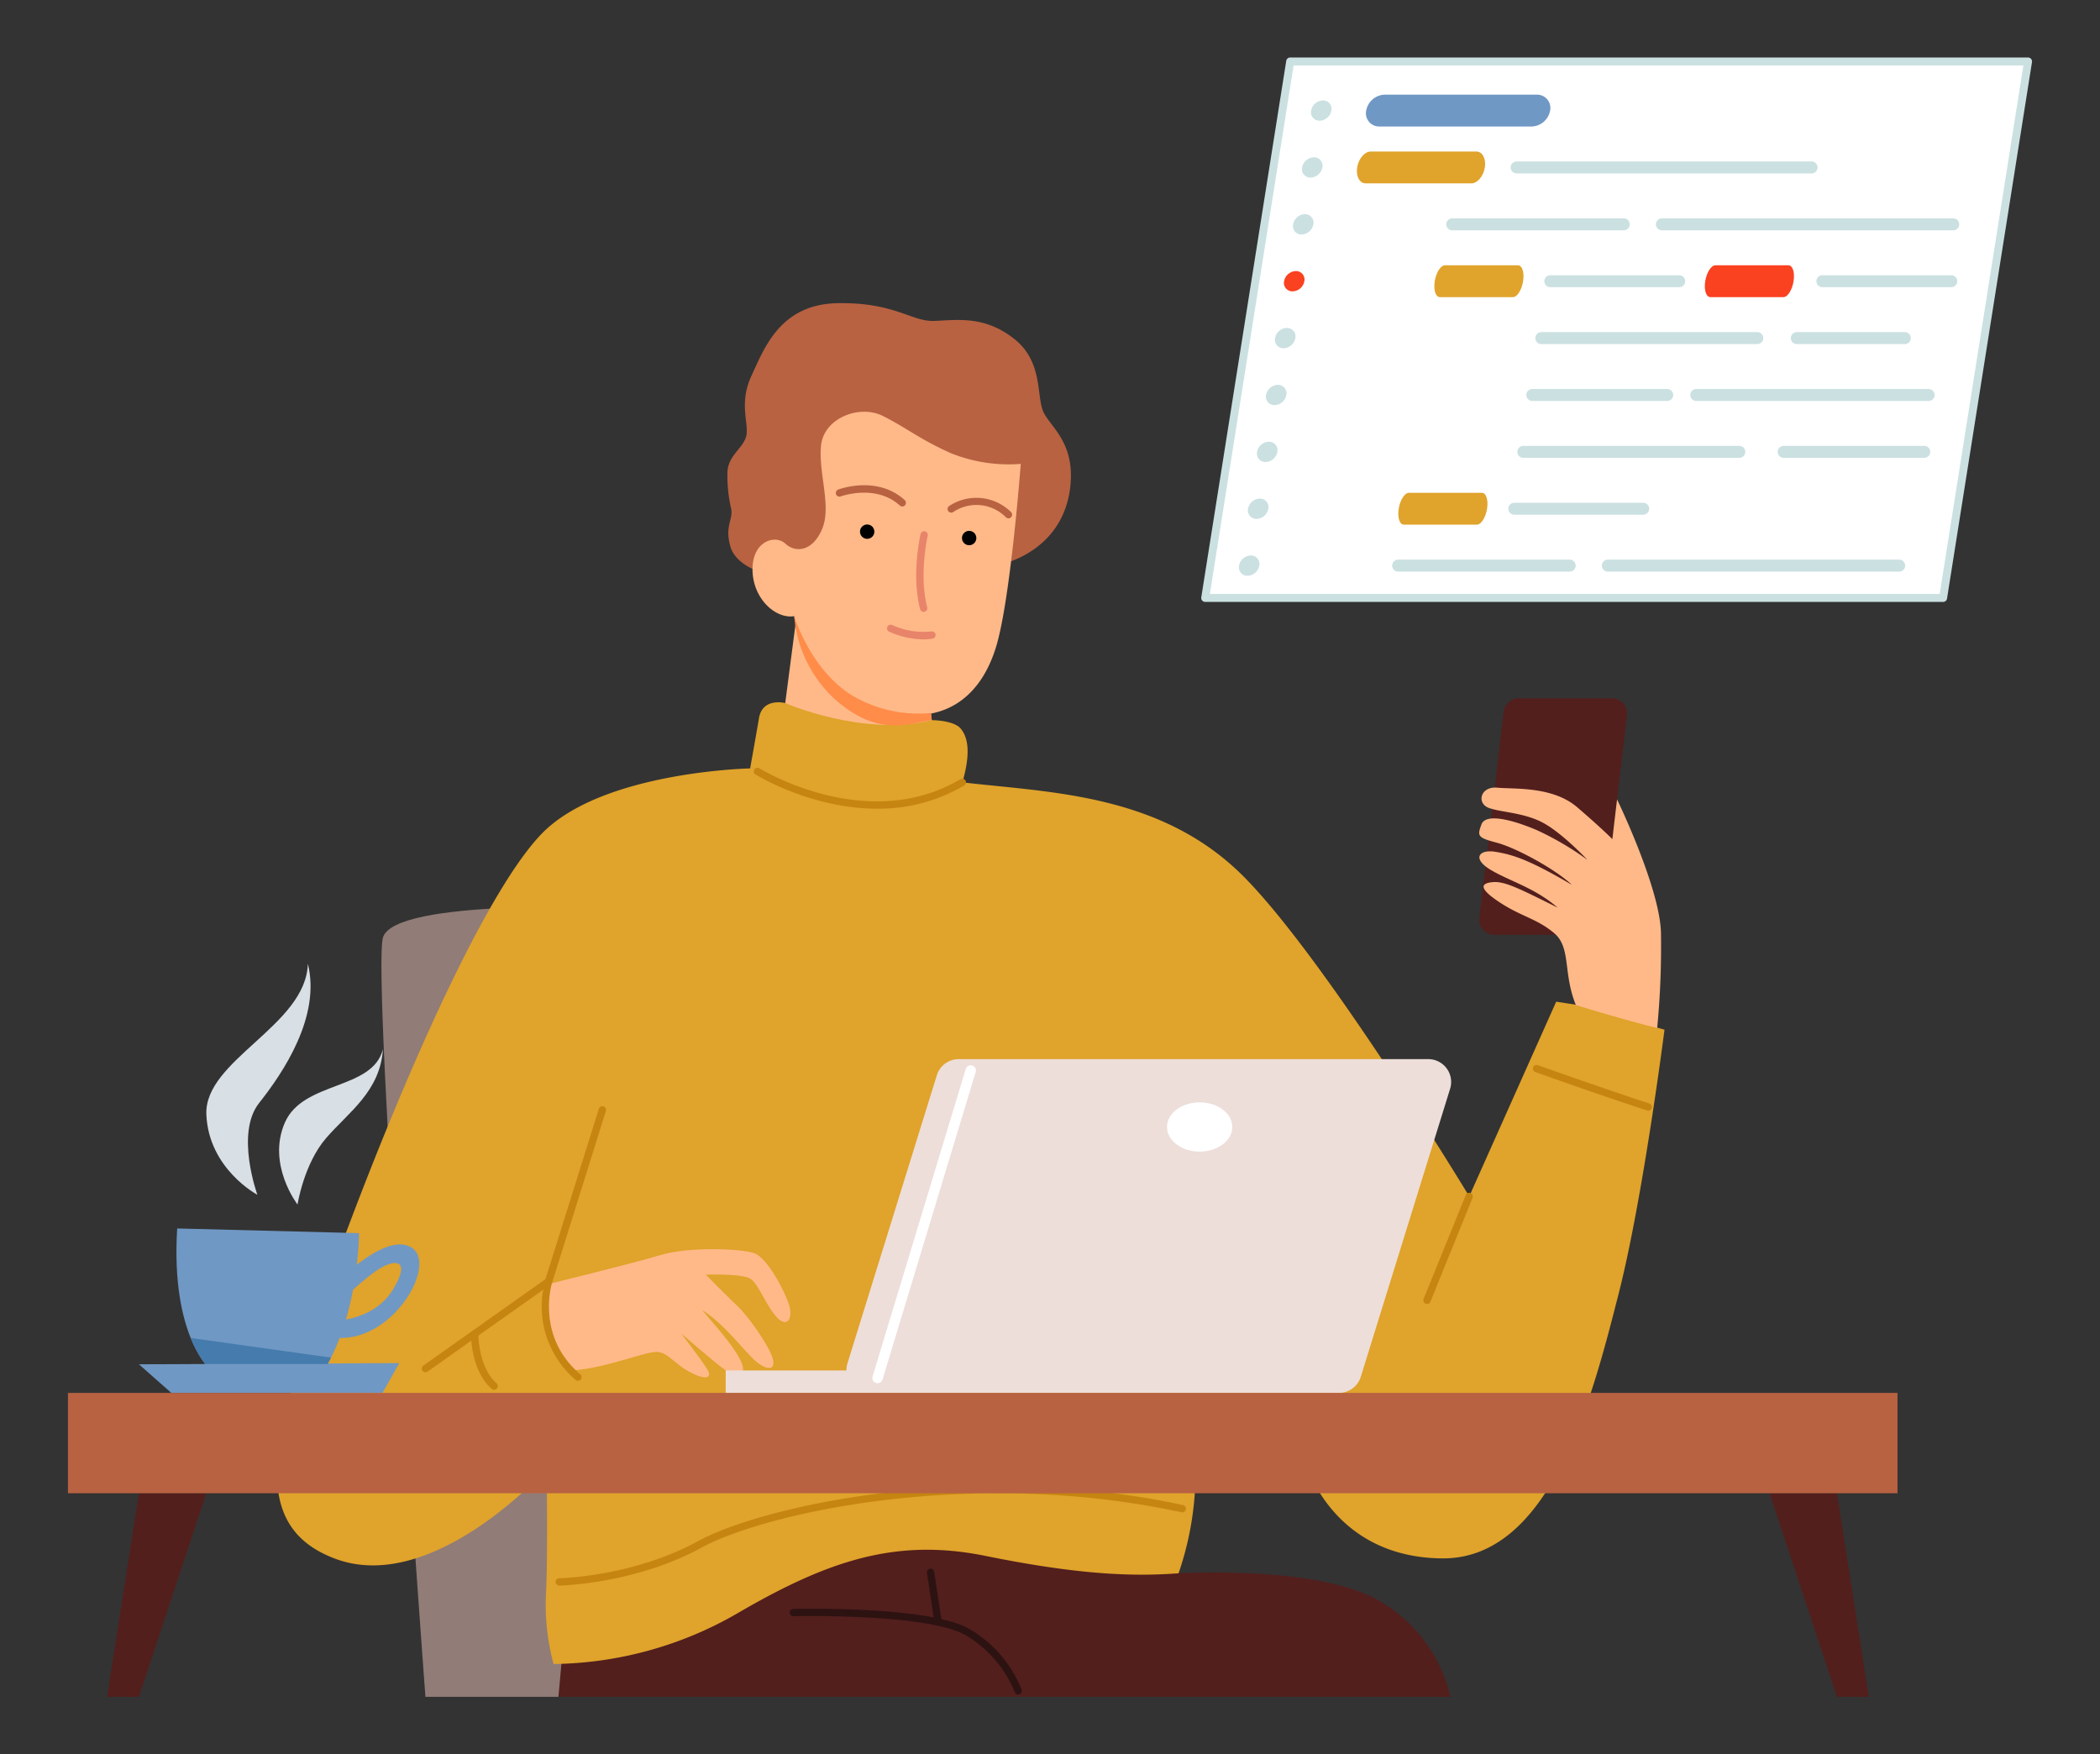 <svg xmlns="http://www.w3.org/2000/svg" xmlns:xlink="http://www.w3.org/1999/xlink" height="345" viewBox="0 0 413 345" width="413"><rect x="0" y="0" width="413" height="345" fill="#333333" stroke="none"/><clipPath id="a"><path d="m233 185h413v345h-413z"></path></clipPath><g clip-path="url(#a)" transform="translate(-233 -185)"><path d="m640.639 279.876h-26.159s-10.545-141.607-8.352-149.312 45.7-5.866 45.7-5.866l10.1 124.936z" fill="#917c77" fill-rule="evenodd" transform="translate(-297.814 238.819)"></path><path d="m714.606 150.919h18.358a2.97 2.97 0 0 0 2.951-2.622l4.783-40.563a2.97 2.97 0 0 0 -2.951-3.32h-18.356a2.973 2.973 0 0 0 -2.952 2.624l-4.783 40.562a2.971 2.971 0 0 0 2.95 3.319z" fill="#521f1d" fill-rule="evenodd" transform="translate(-187.725 217.914)"></path><path d="m744.847 195.526s26.859-1.614 39.112 5.215a29.456 29.456 0 0 1 14.361 19.083h-175.432l1.4-15.408s65.862-43.341 120.559-8.89z" fill="#521f1d" fill-rule="evenodd" transform="translate(-280.064 298.871)"></path><path d="m698.874 103.192-3.153 3.428s-4.463-1.163-5.164 2.967-1.743 9.886-1.743 9.886-29.373.588-41.164 13.024-28.679 52.022-40.083 83.055-19.478 52.344-.208 59.392 41.428-17.721 41.428-17.721.275 15.4-.092 24.074a44.374 44.374 0 0 0 1.467 14.3 73.894 73.894 0 0 0 36.043-9.9c17.96-10.506 31.4-14.906 48.871-11.363s28.344 4.154 38 3.422a60.658 60.658 0 0 0 3.3-17.838l21.719-3.8s5.215 18.56 26.871 18.709 29.73-32.858 34.578-51.724 9.1-52.248 9.1-52.248l-17.66-4.954-3.642-.549-17.1 38.281s-27.883-46.176-44.186-62.716-38.347-16.685-55.5-18.707c1.749-5.964 1.043-9-.371-10.615s-5.644-1.618-5.644-1.618z" fill="#e0a32b" fill-rule="evenodd" transform="translate(-308.292 216.642)"></path><path d="m646.569 119.481s-5.666-1.328-6.8-5.305.524-5.209.175-7.333a28.689 28.689 0 0 1 -.751-7.323c.157-3.326 3.259-4.767 3.73-7.2s-1.508-6.332 1-11.723 5.638-14.071 16.942-14.263 14.508 3.673 19.034 3.489 9.913-1.065 15.728 3.561 4.222 11.549 5.809 14.561 6.26 6.126 5.136 14.853-7.466 13.471-14.245 15.1-45.758 1.583-45.758 1.583z" fill="#b86242" fill-rule="evenodd" transform="translate(-263.129 178.288)"></path><path d="m650.094 118.244q-.174-.615-.306-1.245c-3.646.573-8.1-3.4-8.193-9.062s4.418-7.091 6.473-5.193 5.434 1.473 7.256-2.989-.794-10.927-.251-16.314 7.515-8.111 12.1-5.842 7.015 4.446 13.306 7.291a30.449 30.449 0 0 0 13.871 2.157s-1.945 25.818-4.711 35.486-9.309 14.912-18.595 13.734c-8.907-1.128-18.264-8.423-20.945-18.024z" fill="#ffb988" fill-rule="evenodd" transform="translate(-260.6 189.179)"></path><path d="m646.813 97.109-2.065 15.84s15.279 6.713 28.815 3.359c-.484-3.414-.006-3.642-.006-3.642s-12.592.312-16.161-5.369-10.583-10.188-10.583-10.188z" fill="#ffb988" fill-rule="evenodd" transform="translate(-257.319 210.313)"></path><path d="m621.39 164.641s17.936-4.4 23.253-6.011 15.679-1.267 18.307-.339 5.977 7.47 6.836 10.094-.286 4.72-2.336 2.575-3.577-6.438-5.15-7.582-8.868-.857-8.868-.857 4.291 4.338 6.389 6.34 6.1 7.725 6.77 10.155-1.241 2.336-3.385.477-6.246-7.438-10.49-10.013c4.148 4.865 6.295 7.344 7.582 9.966s-.286 3.861-2.957 1.906-8.772-7.295-8.772-7.295 3.671 4.769 5.052 6.913-.524 2.242-3.479.62-3.91-3.528-6.056-3.863-10.055 3.22-17.187 3.636c-6.08-5.969-5.417-13.123-5.509-16.722z" fill="#ffb988" fill-rule="evenodd" transform="translate(-281.622 273.155)"></path><path d="m746.639 160.285a167.176 167.176 0 0 0 .741-18.785c-.265-8.917-8.635-26.153-8.635-26.153l-.922 7.813s-2.053-2.1-6.911-6.27-12.4-3.536-15.722-3.852-4.167 3.114-1.582 4.01 7.174.9 10.976 3.114 8.333 7.07 8.333 7.07a57.818 57.818 0 0 0 -9.97-5.856c-4.856-2.059-10.029-3.377-10.87-1.108s-.8 2.585 3.006 3.587 11.555 5.224 14.773 8.284c-8.7-5.118-11.816-5.962-15.038-6.491s-4.642 1.32-.951 3.536 8.711 3.536 13.191 7.44c-7.543-3.746-10.394-5.224-12.765-5.011s-2.851 1.212 1.42 4.01 7.282 3.165 10.659 6.015 1.692 7.778 4.279 14.163c12.087 3.641 15.988 4.484 15.988 4.484z" fill="#ffb988" fill-rule="evenodd" transform="translate(-187.725 226.865)"></path><path d="m672.667 116.943-.161-1.4a25.707 25.707 0 0 1 -15.275-3.324c-8.317-4.919-11.621-15.719-11.621-15.719a24.967 24.967 0 0 0 8.439 16.722c8.087 6.816 13.519 4.539 18.618 3.721z" fill="#ff8c49" fill-rule="evenodd" transform="translate(-256.422 209.678)"></path><path d="m658.837 104.186a.718.718 0 0 1 -.7-.539c-1.747-6.736.023-14.467.1-14.791a.719.719 0 0 1 1.4.326c-.016.078-1.763 7.717-.1 14.1a.716.716 0 0 1 -.516.875.7.7 0 0 1 -.184.029z" fill="#e8846a" transform="translate(-244.182 201.149)"></path><path d="m662.7 88.055a.725.725 0 0 1 -.484-.188c-4.724-4.3-11.562-1.81-11.631-1.785a.72.72 0 0 1 -.508-1.347c.314-.118 7.723-2.836 13.108 2.069a.719.719 0 0 1 -.486 1.251z" fill="#b86242" transform="translate(-252.254 196.547)"></path><path d="m672.368 89.135a.727.727 0 0 1 -.486-.188 8.142 8.142 0 0 0 -10.345-1.065.719.719 0 0 1 -.843-1.165 9.7 9.7 0 0 1 12.159 1.165.719.719 0 0 1 .047 1.018.709.709 0 0 1 -.532.235z" fill="#b86242" transform="translate(-241.036 197.799)"></path><path d="m661.654 100.211a16.934 16.934 0 0 1 -6.691-1.526.719.719 0 1 1 .629-1.294 14.827 14.827 0 0 0 7.682 1.255.719.719 0 0 1 .23 1.42 11.71 11.71 0 0 1 -1.85.145z" fill="#e8846a" transform="translate(-247.111 210.531)"></path><path d="m665.96 119.155c-13.016 0-23.747-6.625-23.9-6.721a.718.718 0 1 1 .765-1.216c.21.131 21.133 13.028 39.53 2.138a.719.719 0 1 1 .732 1.239 33.164 33.164 0 0 1 -17.127 4.56z" fill="#c68510" transform="translate(-260.465 224.877)"></path><path d="m622.309 178.884a.719.719 0 0 1 -.686-.935l10.562-33.7a.72.72 0 1 1 1.373.431l-10.558 33.7a.721.721 0 0 1 -.691.504z" fill="#c68510" transform="translate(-281.413 258.832)"></path><path d="m640.43 180.517a.717.717 0 0 1 -.465-.171 19.019 19.019 0 0 1 -6.377-17.724l-22.737 16.1a.72.72 0 0 1 -.832-1.175l24.233-17.152a.72.72 0 0 1 1.1.8c-.133.431-3.167 10.655 5.544 18.058a.719.719 0 0 1 -.467 1.267z" fill="#c68510" transform="translate(-293.769 276.019)"></path><path d="m619 177.036a.713.713 0 0 1 -.477-.182c-4.136-3.673-4.061-10.553-4.054-10.845a.718.718 0 1 1 1.436.027c0 .063-.063 6.513 3.575 9.743a.719.719 0 0 1 -.48 1.257z" fill="#c68510" transform="translate(-288.828 281.266)"></path><path d="m706.972 173.95a.707.707 0 0 1 -.271-.053.72.72 0 0 1 -.4-.937l8.3-20.448a.719.719 0 0 1 1.332.541l-8.3 20.448a.717.717 0 0 1 -.661.449z" fill="#c68510" transform="translate(-193.325 267.493)"></path><path d="m739.509 148.744a.706.706 0 0 1 -.222-.037c-8.686-2.822-21.872-7.515-22-7.562a.719.719 0 0 1 .482-1.355c.133.047 13.3 4.734 21.966 7.55a.72.72 0 0 1 -.222 1.4z" fill="#c68510" transform="translate(-182.345 254.678)"></path><path d="m690.108 209.022a.718.718 0 0 1 -.684-.5 23.165 23.165 0 0 0 -9.4-11.008c-7.229-4.507-33.833-3.887-34.1-3.879h-.024a.719.719 0 0 1 -.016-1.439c1.108-.029 27.308-.637 34.9 4.1a24.159 24.159 0 0 1 10.007 11.78.722.722 0 0 1 -.683.945z" fill="#2d1212" transform="translate(-256.867 309.212)"></path><path d="m660.6 199.522a.717.717 0 0 1 -.71-.612l-1.473-9.782a.719.719 0 1 1 1.422-.212l1.473 9.78a.719.719 0 0 1 -.6.818.665.665 0 0 1 -.112.008z" fill="#2d1212" transform="translate(-243.11 305.196)"></path><g fill-rule="evenodd"><path d="m653.365 87.661a1.41 1.41 0 0 1 1.41 1.41 1.411 1.411 0 0 1 -1.41 1.412 1.411 1.411 0 0 1 -1.41-1.412 1.41 1.41 0 0 1 1.41-1.41z" transform="translate(-249.82 200.483)"></path><path d="m663.192 88.277a1.407 1.407 0 0 1 1.412 1.41 1.407 1.407 0 0 1 -1.412 1.41 1.41 1.41 0 0 1 -1.408-1.41 1.41 1.41 0 0 1 1.408-1.41z" transform="translate(-239.593 201.124)"></path><path d="m672.719 139.19h92.362a4.492 4.492 0 0 1 4.291 5.824l-17.572 56.653a4.493 4.493 0 0 1 -4.291 3.161h-92.368a4.491 4.491 0 0 1 -4.289-5.828l17.577-56.652a4.492 4.492 0 0 1 4.29-3.158z" fill="#edded9" transform="translate(-251.181 254.097)"></path><path d="m639.009 169.193h110.932v4.418h-110.932z" fill="#edded9" transform="translate(-263.29 285.315)"></path><path d="m582.455 168.718 51.2-.231-3.3 5.858h-41.528z" fill="#7098c4" transform="translate(-322.133 284.58)"></path><path d="m598.993 175.436s-9.584-5.075-10.035-15.787 19.621-17.481 19.96-29.658c2.593 10.374-4.85 21.425-9.586 27.4s-.339 18.045-.339 18.045z" fill="#d8dfe5" transform="translate(-315.375 244.526)"></path><path d="m599.589 168.785s-6.089-7.893-2.481-16.126 17.254-6.315 19.282-14.434c-.563 8.346-6.766 12.4-11.163 17.479s-5.638 13.081-5.638 13.081z" fill="#d8dfe5" transform="translate(-308.076 253.093)"></path><path d="m603.533 163.963s9.364-9.519 14.2-6.219-3.475 17.956-14.249 17.691c-5.94-.649-2.024-3.336-2.024-3.336s8.488.367 12.479-6.158-.143-6.142-3.958-3.206a60.034 60.034 0 0 0 -6.219 5.45z" fill="#7098c4" transform="translate(-303.676 272.679)"></path><path d="m586.216 155.508 35.771.922s0 16.656-7.446 27.787c-13.9 1.228-21.647-.767-21.647-.767s-7.982-6.525-6.678-27.942z" fill="#7098c4" transform="translate(-318.371 271.076)"></path><path d="m590.293 171.183h24.077l.673-1.257-27.6-3.865a20.778 20.778 0 0 0 2.85 5.122z" fill="#457bad" transform="translate(-316.942 282.056)"></path><path d="m585.648 181.028-6.262 40.038h6.262l13.252-40.038z" fill="#521f1d" transform="translate(-325.326 297.629)"></path><path d="m752.871 181.028 6.262 40.038h-6.262l-13.253-40.038z" fill="#521f1d" transform="translate(-158.609 297.629)"></path><path d="m694.388 148.2c0 2.673-2.875 4.842-6.421 4.842s-6.423-2.169-6.423-4.842 2.875-4.842 6.423-4.842 6.421 2.164 6.421 4.842z" fill="#fff" transform="translate(-219.034 258.431)"></path><path d="m830.343 148.536h-145.116l16.709-105.5h145.117z" fill="#fff" transform="translate(-215.202 154.053)"></path></g><path d="m830.743 149.721h-145.117a.784.784 0 0 1 -.773-.906l16.709-105.5a.783.783 0 0 1 .773-.661h145.117a.783.783 0 0 1 .773.906l-16.709 105.5a.783.783 0 0 1 -.773.661zm-144.2-1.567h143.531l16.46-103.934h-143.529z" fill="#cbe0e1" transform="translate(-215.601 153.653)"></path><path d="m699.433 48.786a1.658 1.658 0 0 0 -1.677-1.994 2.426 2.426 0 0 0 -2.31 1.994 1.661 1.661 0 0 0 1.679 1.994 2.426 2.426 0 0 0 2.308-1.994z" fill="#cbe0e1" fill-rule="evenodd" transform="translate(-204.595 157.96)"></path><path d="m698.565 54.268a1.659 1.659 0 0 0 -1.677-1.994 2.426 2.426 0 0 0 -2.31 1.994 1.66 1.66 0 0 0 1.677 1.994 2.428 2.428 0 0 0 2.31-1.994z" fill="#cbe0e1" fill-rule="evenodd" transform="translate(-205.499 163.663)"></path><path d="m697.7 59.75a1.66 1.66 0 0 0 -1.679-1.994 2.423 2.423 0 0 0 -2.308 1.994 1.658 1.658 0 0 0 1.677 1.994 2.426 2.426 0 0 0 2.31-1.994z" fill="#cbe0e1" fill-rule="evenodd" transform="translate(-206.402 169.367)"></path><path d="m696.827 65.232a1.658 1.658 0 0 0 -1.677-1.994 2.426 2.426 0 0 0 -2.308 1.994 1.658 1.658 0 0 0 1.677 1.994 2.423 2.423 0 0 0 2.308-1.994z" fill="#fa4120" fill-rule="evenodd" transform="translate(-207.305 175.071)"></path><path d="m695.96 70.714a1.66 1.66 0 0 0 -1.677-1.994 2.428 2.428 0 0 0 -2.31 1.994 1.659 1.659 0 0 0 1.677 1.994 2.424 2.424 0 0 0 2.31-1.994z" fill="#cbe0e1" fill-rule="evenodd" transform="translate(-208.209 180.775)"></path><path d="m695.092 76.195a1.659 1.659 0 0 0 -1.677-1.992 2.424 2.424 0 0 0 -2.31 1.992 1.659 1.659 0 0 0 1.677 1.994 2.426 2.426 0 0 0 2.31-1.994z" fill="#cbe0e1" fill-rule="evenodd" transform="translate(-209.113 186.48)"></path><path d="m694.222 81.679a1.658 1.658 0 0 0 -1.677-1.994 2.424 2.424 0 0 0 -2.308 1.994 1.657 1.657 0 0 0 1.677 1.992 2.424 2.424 0 0 0 2.308-1.992z" fill="#cbe0e1" fill-rule="evenodd" transform="translate(-210.015 192.184)"></path><path d="m693.355 87.161a1.658 1.658 0 0 0 -1.677-1.994 2.427 2.427 0 0 0 -2.31 1.994 1.661 1.661 0 0 0 1.679 1.994 2.426 2.426 0 0 0 2.308-1.994z" fill="#cbe0e1" fill-rule="evenodd" transform="translate(-210.919 197.888)"></path><path d="m692.487 92.643a1.659 1.659 0 0 0 -1.677-1.994 2.426 2.426 0 0 0 -2.31 1.994 1.66 1.66 0 0 0 1.677 1.994 2.428 2.428 0 0 0 2.31-1.994z" fill="#cbe0e1" fill-rule="evenodd" transform="translate(-211.823 203.592)"></path><path d="m733.311 52.5h-29.911a2.6 2.6 0 0 1 -2.634-3.13 3.809 3.809 0 0 1 3.626-3.132h29.908a2.606 2.606 0 0 1 2.634 3.132 3.809 3.809 0 0 1 -3.623 3.13z" fill="#7098c4" fill-rule="evenodd" transform="translate(-199.079 157.379)"></path><path d="m722.342 57.978h-20.764c-1.2 0-1.951-1.4-1.677-3.13.276-1.73 1.469-3.132 2.671-3.132h20.762c1.2 0 1.951 1.4 1.677 3.132-.274 1.728-1.469 3.13-2.669 3.13z" fill="#e0a32b" fill-rule="evenodd" transform="translate(-199.992 163.083)"></path><path d="m722.766 68.943h-14.366c-.831 0-1.281-1.4-1.008-3.132.275-1.728 1.169-3.13 2-3.13h14.365c.831 0 1.282 1.4 1.008 3.13-.273 1.73-1.165 3.132-1.999 3.132z" fill="#e0a32b" fill-rule="evenodd" transform="translate(-192.224 174.492)"></path><path d="m719.293 90.871h-14.367c-.831 0-1.281-1.4-1.008-3.13.276-1.73 1.169-3.132 2-3.132h14.367c.83 0 1.281 1.4 1.008 3.132-.274 1.728-1.17 3.13-2 3.13z" fill="#e0a32b" fill-rule="evenodd" transform="translate(-195.838 197.307)"></path><path d="m748.836 68.943h-14.367c-.83 0-1.281-1.4-1.008-3.132.274-1.728 1.169-3.13 2-3.13h14.367c.831 0 1.281 1.4 1.008 3.13-.276 1.73-1.17 3.132-2 3.132z" fill="#fa4120" fill-rule="evenodd" transform="translate(-165.099 174.492)"></path><path d="m773.852 55.026h-58.013a1.175 1.175 0 0 1 0-2.351h58.013a1.175 1.175 0 0 1 0 2.351z" fill="#cbe0e1" transform="translate(-184.573 164.081)"></path><path d="m743.371 60.508h-33.737a1.175 1.175 0 0 1 0-2.351h33.737a1.175 1.175 0 1 1 0 2.351z" fill="#cbe0e1" transform="translate(-191.029 169.785)"></path><path d="m760.7 71.472h-42.479a1.175 1.175 0 1 1 0-2.351h42.479a1.175 1.175 0 0 1 0 2.351z" fill="#cbe0e1" transform="translate(-182.095 181.192)"></path><path d="m743.889 76.953h-26.537a1.174 1.174 0 1 1 0-2.349h26.536a1.174 1.174 0 1 1 0 2.349z" fill="#cbe0e1" transform="translate(-182.999 186.897)"></path><path d="m778.854 76.953h-45.7a1.174 1.174 0 1 1 0-2.349h45.7a1.174 1.174 0 1 1 0 2.349z" fill="#cbe0e1" transform="translate(-166.554 186.897)"></path><path d="m758.969 82.435h-42.485a1.174 1.174 0 1 1 0-2.349h42.485a1.174 1.174 0 0 1 0 2.349z" fill="#cbe0e1" transform="translate(-183.902 192.601)"></path><path d="m764.09 71.472h-21.244a1.175 1.175 0 0 1 0-2.351h21.244a1.175 1.175 0 0 1 0 2.351z" fill="#cbe0e1" transform="translate(-156.473 181.192)"></path><path d="m769.231 82.435h-27.655a1.174 1.174 0 1 1 0-2.349h27.655a1.174 1.174 0 1 1 0 2.349z" fill="#cbe0e1" transform="translate(-157.794 192.601)"></path><path d="m744.436 65.99h-25.347a1.175 1.175 0 1 1 0-2.351h25.347a1.175 1.175 0 0 1 0 2.351z" fill="#cbe0e1" transform="translate(-181.192 175.488)"></path><path d="m740.963 87.919h-25.347a1.175 1.175 0 1 1 0-2.351h25.347a1.175 1.175 0 0 1 0 2.351z" fill="#cbe0e1" transform="translate(-184.805 198.305)"></path><path d="m770.658 65.99h-25.347a1.175 1.175 0 0 1 0-2.351h25.347a1.175 1.175 0 1 1 0 2.351z" fill="#cbe0e1" transform="translate(-153.908 175.488)"></path><path d="m787.143 60.508h-57.3a1.175 1.175 0 0 1 0-2.351h57.3a1.175 1.175 0 0 1 0 2.351z" fill="#cbe0e1" transform="translate(-170.003 169.785)"></path><path d="m738.162 93.4h-33.738a1.175 1.175 0 0 1 0-2.351h33.737a1.175 1.175 0 0 1 0 2.351z" fill="#cbe0e1" transform="translate(-196.45 204.009)"></path><path d="m781.932 93.4h-57.3a1.175 1.175 0 0 1 0-2.351h57.3a1.175 1.175 0 0 1 0 2.351z" fill="#cbe0e1" transform="translate(-175.423 204.009)"></path><path d="m623.336 199.913a.719.719 0 0 1 -.01-1.439c.143 0 14.489-.3 27.25-7.274 12.7-6.938 53.736-16.142 95.453-7.107a.72.72 0 0 1 -.3 1.408c-41.346-8.958-81.923.114-94.458 6.96-13.083 7.148-27.775 7.45-27.922 7.452z" fill="#c68510" transform="translate(-280.345 296.904)"></path><path d="m575.615 171.358h359.809v19.731h-359.809z" fill="#b86242" fill-rule="evenodd" transform="translate(-329.25 287.567)"></path><path d="m654.17 202.293a.992.992 0 0 1 -.3-.045 1.023 1.023 0 0 1 -.683-1.275l18.317-60.451a1.023 1.023 0 1 1 1.957.594l-18.315 60.451a1.026 1.026 0 0 1 -.976.726z" fill="#fff" transform="translate(-248.581 254.727)"></path></g></svg>